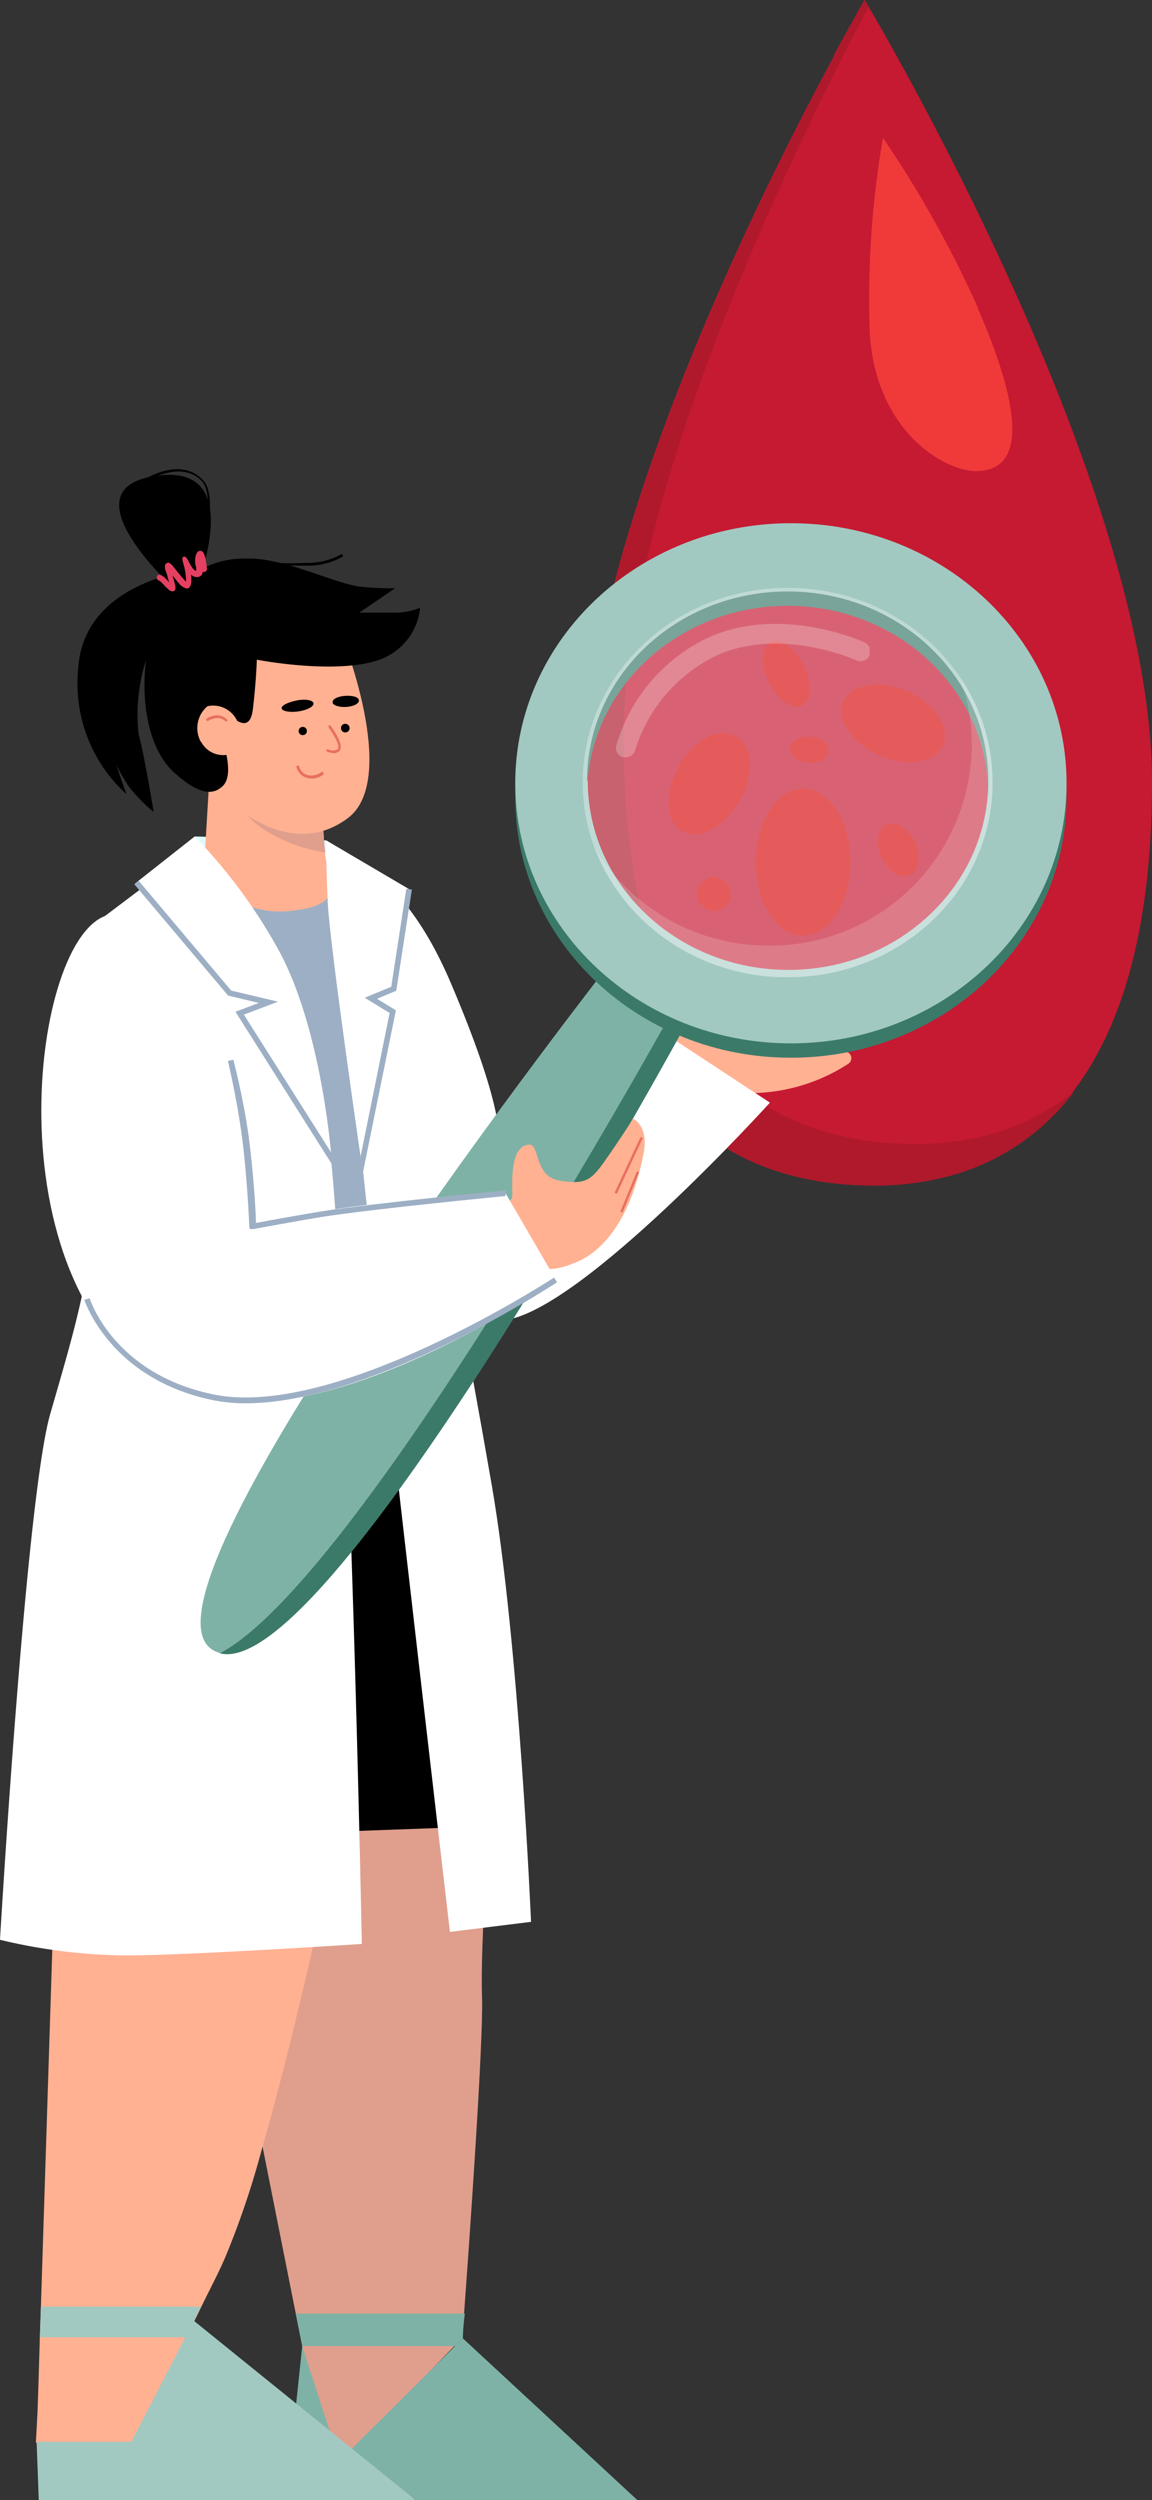 <?xml version="1.0" encoding="UTF-8"?>
<svg xmlns="http://www.w3.org/2000/svg" xmlns:xlink="http://www.w3.org/1999/xlink" viewBox="0 0 64.19 139.19">
  <rect x="0" y="0" width="64.19" height="139.19" fill="#333333" stroke="none"/>
  <defs>
    <style>.cls-1{fill:none;}.cls-2{fill:#c61932;}.cls-3{fill:#af192b;}.cls-4{fill:#e0fbff;}.cls-5{fill:#ffb192;}.cls-6{fill:#fff;}.cls-7{fill:#e09f8d;}.cls-8{fill:#9dafc4;}.cls-9{fill:#7fb2a6;}.cls-10{fill:#a1c9c1;}.cls-11{fill:#3b7a69;}.cls-12{fill:#d90f0f;}.cls-13{fill:#e86f5f;}.cls-14{fill:#e54061;}.cls-15{fill:#f03a3a;}.cls-16{opacity:0.32;}.cls-17{clip-path:url(#clip-path);}.cls-18{clip-path:url(#clip-path-2);}.cls-19{opacity:0.16;}.cls-20{clip-path:url(#clip-path-3);}.cls-21{opacity:0.24;}.cls-22{clip-path:url(#clip-path-5);}</style>
    <clipPath id="clip-path">
      <rect class="cls-1" x="32.47" y="32.73" width="22.83" height="21.67"></rect>
    </clipPath>
    <clipPath id="clip-path-2">
      <rect class="cls-1" x="32.47" y="32.73" width="22.83" height="21.68"></rect>
    </clipPath>
    <clipPath id="clip-path-3">
      <rect class="cls-1" x="33.13" y="37.68" width="22.18" height="16.73"></rect>
    </clipPath>
    <clipPath id="clip-path-5">
      <rect class="cls-1" x="34.32" y="34.74" width="14.13" height="7.42"></rect>
    </clipPath>
  </defs>
  <g id="Calque_2" data-name="Calque 2">
    <g id="Calque_1-2" data-name="Calque 1">
      <path class="cls-2" d="M32.54,43.66C32.54,60.57,39.77,66,48.69,66a15.69,15.69,0,0,0,3.83-.45c6.55-1.61,11.67-7.81,11.67-22,0-16.91-16-43.53-16-43.53s-.66,1.14-1.72,3.1c-4.06,7.52-13.91,27.14-13.91,40.56"></path>
      <path class="cls-3" d="M46.45,3.09C47.51,1.14,48.17,0,48.17,0l.23.38C44.15,8.41,34.75,27.7,34.75,41,34.75,58.17,42,63.69,51,63.69a15.85,15.85,0,0,0,3.85-.45,12.81,12.81,0,0,0,5-2.47,12.76,12.76,0,0,1-7.28,4.79,15.69,15.69,0,0,1-3.83.45c-8.92,0-16.15-5.44-16.15-22.35,0-13.42,9.85-33,13.91-40.57"></path>
      <polygon class="cls-4" points="18.19 46.79 10.85 46.57 11.06 49.48 18.77 48.99 18.19 46.79"></polygon>
      <path class="cls-5" d="M38.45,57.16a.54.54,0,0,0-.78.37c-.34,1.52,2.46,3.28,4,3.33a10.1,10.1,0,0,0,5.61-1.64.37.37,0,0,0-.26-.67,12.7,12.7,0,0,1-4.16.1,20.18,20.18,0,0,1-4.46-1.49"></path>
      <path class="cls-6" d="M42.9,61.39S32.46,72.93,28.13,73.5c-3.68.48-4.27-7.2-4.27-7.2l2.67-4s1.92.9,5.28-.06,5.81-4.32,5.81-4.32Z"></path>
      <path class="cls-7" d="M11.64,104.51l.22,1.11,2.78,13.95,1.84,9.24.3,1.5.06.31.59,3,.29,1.46.15.78.68.27,1.26.5L21,135.05l1.43-1.46,2.91-3,.42-.43s0-.52.1-1.38c.29-3.94,1.08-15.12,1-17.58-.12-3,.48-10.67.48-10.67l-15,1.08Z"></path>
      <path class="cls-5" d="M2,136H7.32s.34-.63.87-1.64c.23-.43.49-.92.77-1.47.42-.81.9-1.73,1.39-2.71.28-.56.57-1.13.85-1.71.48-1,1-1.95,1.4-2.91a47.76,47.76,0,0,0,2-5.94c1.79-6.23,3.48-14.1,3.48-14.1l-6.26.15L3,105.83l-.72,22.59-.06,1.71-.08,2.71-.05,1.47Z"></path>
      <polygon points="24.39 79.36 25.11 101.75 18.24 102 17.2 80.42 24.39 79.36"></polygon>
      <polygon class="cls-8" points="18.8 47.85 10.24 48.97 14.32 70.4 24.39 68.88 18.8 47.85"></polygon>
      <path class="cls-6" d="M18.12,47.53s3.83-.24,7,7.2,2.64,8.88,2.64,8.88l-2.88,5.51s1,4.8,2.52,13.56S29.59,107,29.59,107l-4.52.56S20,64.09,19.83,61.21s-1.71-13.68-1.71-13.68"></path>
      <path class="cls-5" d="M11.36,48.45a5.07,5.07,0,0,0,5.09,2.23c1.93-.2,2.32-1.07,1.95-1.93a4.67,4.67,0,0,1-.29-1.29c-.1-.92-.11-1.9-.11-1.9l-1.78-.79-4.52-2Z"></path>
      <path class="cls-7" d="M13.36,44.37s-.19,1.48,3.25,2.73a8.43,8.43,0,0,0,1.51.36c-.11-.92-.12-1.9-.12-1.9l-1.78-.79Z"></path>
      <path class="cls-5" d="M19,35.27s3.3,8.11.37,10.29c-3.95,2.93-8.21-2.51-8.21-2.51L9.44,37.29Z"></path>
      <path d="M14.32,36.73s4,.78,6.47.11a3.45,3.45,0,0,0,2.62-3,3.85,3.85,0,0,1-1.47.27c-1.09,0-1.92,0-1.92,0l2-1.36a15.94,15.94,0,0,1-1.89-.08c-1.31-.11-4.32-1.63-6.32-1.57a5.2,5.2,0,0,0-5,3.2c-1.14,2.42-1.11,6.86.86,8.68,1.68,1.55,2.37,1.1,2.69.83.5-.41.37-1.34.19-2.09s-.68-2.56-.2-2.24,1.55,1.58,1.74,0,.22-2.74.22-2.74"></path>
      <path class="cls-5" d="M11.2,41.29a1.39,1.39,0,0,0,1.78.64c.51-.25.63-1,.27-1.71a1.47,1.47,0,0,0-1.69-.9,1.59,1.59,0,0,0-.36,2"></path>
      <path d="M11,32.53S13.64,26,9,26.46c-5.84.55,1,6.59,1,6.59Z"></path>
      <path d="M10.36,31.81s-5.72.72-6,5.4a8.31,8.31,0,0,0,2.68,7l-.56-1.6s.17.34.68,1.16a9.63,9.63,0,0,0,1.4,1.44s-.48-3-.84-4.36A9.94,9.94,0,0,1,8.8,35.17a10,10,0,0,1,1.68-2.12Z"></path>
      <path class="cls-6" d="M12.4,50.89s4.88,2.56,6,13.2,1.76,44.14,1.76,44.14-9.6.64-13.2.64A31.15,31.15,0,0,1,0,108S1.44,83.44,2.8,78.72,5.28,70.4,5.12,66.48s0-14.93,0-14.93L10,47.87Z"></path>
      <polygon class="cls-9" points="16.84 130.62 15.98 138.78 19.52 138.89 16.84 130.62"></polygon>
      <path class="cls-6" d="M10.85,46.57,7.6,49.13l5.16,6.16,2.12.48-1.52.64,5.12,8.18S18,57.66,15.65,53.13a29.7,29.7,0,0,0-4.8-6.56"></path>
      <path class="cls-6" d="M22.79,49.5l-.85,5.55-1.28.53,1.23.75-1.68,8.88s-1.84-12.56-1.95-15-.08-3.42-.08-3.42Z"></path>
      <polygon class="cls-9" points="25.79 130.19 35.51 139.19 23.16 139.19 19.46 136.47 25.79 130.19"></polygon>
      <polygon class="cls-10" points="10.8 129.21 23.15 139.19 2.16 139.19 2.04 135.95 7.32 135.95 10.8 129.21"></polygon>
      <path class="cls-10" d="M2.28,128.43H11.2l-.85,1.7H2.22Z"></path>
      <path class="cls-9" d="M16.48,128.81l.36,1.81h8.53l.42-.43s0-.52.11-1.38Z"></path>
      <path class="cls-9" d="M34.07,53.53S6.9,88.24,11.76,91.8c5.52,4,27-35.75,27-35.75Z"></path>
      <path class="cls-11" d="M37.86,55.57l.89.48s-20.3,37.61-26.5,36c7.62-4,24.23-34,25.61-36.46"></path>
      <path class="cls-5" d="M35.24,62.27s.93.35.62,1.95c-.75,3.84-2.4,5.6-3.95,6.13a3.64,3.64,0,0,1-2.34.21L27.27,67s1.28.19,1.28-.45-.16-2.72.91-2.82c.64-.07.27,1.76,1.71,2s1.76,0,2.55-1.12,1.52-2.27,1.52-2.27"></path>
      <path class="cls-6" d="M28.15,66.4s-5.76.37-9.2.88c-2.91.44-4.87,1-4.87,1s-.32-8.11-2.24-12.55C10.23,52,8.69,50.34,6.08,50.93,1.68,51.93-.56,71.44,9,77c7.6,4.41,22-5.7,22-5.7Z"></path>
      <path class="cls-12" d="M42.11,48c0,2.26,1.18,4.09,2.64,4.09s2.64-1.83,2.64-4.09-1.18-4.1-2.64-4.1-2.64,1.84-2.64,4.1"></path>
      <path class="cls-12" d="M49,42.06c1.54.67,3.14.41,3.56-.57s-.48-2.32-2-3-3.13-.41-3.56.58.49,2.32,2,3"></path>
      <path class="cls-12" d="M37.84,42.67c-.84,1.46-.77,3.07.16,3.61s2.36-.21,3.2-1.67S42,41.54,41,41s-2.36.21-3.2,1.66"></path>
      <path class="cls-12" d="M42.86,38c.48,1,1.3,1.55,1.83,1.29s.57-1.26.09-2.24-1.3-1.55-1.83-1.29S42.38,37,42.86,38"></path>
      <path class="cls-12" d="M49.11,47.73c.35.78,1.06,1.22,1.58,1s.65-1.05.3-1.83-1.05-1.22-1.57-1-.66,1.05-.31,1.83"></path>
      <path class="cls-12" d="M39.73,48.83a.94.94,0,1,0,1,1,1,1,0,0,0-1-1"></path>
      <path class="cls-12" d="M45.18,41c-.6,0-1.11.23-1.15.64s.41.78,1,.83,1.1-.22,1.14-.63-.41-.78-1-.84"></path>
      <path d="M15.69,39.42c0,.17.44.26.93.19s.87-.27.85-.45S17,38.9,16.53,39s-.87.27-.84.45"></path>
      <path d="M18.53,39.1c0,.16.34.28.74.26S20,39.19,20,39s-.34-.28-.74-.26-.73.17-.72.33"></path>
      <path d="M16.64,40.7a.23.23,0,1,0,.23-.23.23.23,0,0,0-.23.23"></path>
      <path d="M19,40.53a.24.24,0,1,0,.24-.23.23.23,0,0,0-.24.23"></path>
      <path class="cls-13" d="M18.55,41.94a.62.62,0,0,0,.31-.08.28.28,0,0,0,.12-.2c.08-.39-.5-1.17-.56-1.26a.08.08,0,0,0-.11,0s0,.07,0,.11c.17.22.59.86.54,1.14a.1.1,0,0,1-.06.08.52.52,0,0,1-.48,0,.08.08,0,0,0-.1,0,.08.08,0,0,0,0,.11.84.84,0,0,0,.33.08"></path>
      <path class="cls-13" d="M17.36,43.35a1.12,1.12,0,0,0,.65-.22A.09.09,0,0,0,18,43a.08.08,0,0,0-.11,0,1,1,0,0,1-.55.18.68.68,0,0,1-.67-.5.08.08,0,0,0-.09-.06.08.08,0,0,0-.06.1.84.84,0,0,0,.82.62"></path>
      <path class="cls-13" d="M12.6,40.17l.05,0a.08.08,0,0,0,0-.11.78.78,0,0,0-.62-.23,1.18,1.18,0,0,0-.52.18.09.09,0,0,0,0,.11.08.08,0,0,0,.11,0,1.23,1.23,0,0,1,.45-.14.62.62,0,0,1,.49.18l.06,0"></path>
      <path class="cls-14" d="M9.26,32.72a2.17,2.17,0,0,0-.38-.39h0a.16.16,0,0,1-.14-.17A.19.19,0,0,1,8.82,32c.12,0,.25,0,.6.42a2.13,2.13,0,0,0-.08-.27c0-.12-.07-.25-.11-.37s-.09-.35.06-.43.27.06.56.44c.14.17.3.37.45.53l.07.07a3.61,3.61,0,0,0-.15-1c-.07-.24-.09-.34,0-.39s.19.07.24.16c.26.54.4.62.47.62h0a1.62,1.62,0,0,0,0-.19,1.1,1.1,0,0,1,0-.72c.07-.19.18-.21.25-.2s.26,0,.35,1a.16.16,0,0,1-.14.17.19.19,0,0,1-.1,0,.28.28,0,0,1-.06.18.34.34,0,0,1-.27.11.47.47,0,0,1-.32-.14c.06.42,0,.66-.13.75s-.39-.1-.46-.17-.3-.36-.44-.53v0c.17.56.24.79.07.88l-.09,0c-.12,0-.24-.13-.36-.26"></path>
      <path d="M16.24,31.49h.85a3.78,3.78,0,0,0,2-.5.09.09,0,0,0,0-.11.08.08,0,0,0-.11,0,3.9,3.9,0,0,1-1.93.46c-1.37.06-3.1-.05-3.12-.05a.08.08,0,0,0-.08.07.09.09,0,0,0,.08.09s1.12.06,2.27.06"></path>
      <path d="M11.41,30.25a.08.08,0,0,0,.08-.06c0-.11.55-2.63-.13-3.4C10.11,25.34,8,26.71,8,26.72a.09.09,0,0,0,0,.11.07.07,0,0,0,.11,0s2-1.3,3.17,0c.63.72.1,3.24.09,3.27a.08.08,0,0,0,.06.09h0"></path>
      <path class="cls-11" d="M28.71,44.41c0,8,6.88,14.48,15.36,14.48s15.36-6.48,15.36-14.48S52.55,29.93,44.07,29.93,28.71,36.41,28.71,44.41m4-.14c0-5.82,5-10.54,11.18-10.54s11.18,4.72,11.18,10.54-5,10.54-11.18,10.54S32.75,50.09,32.75,44.27"></path>
      <path class="cls-10" d="M28.71,43.61c0,8,6.88,14.48,15.36,14.48s15.36-6.48,15.36-14.48S52.55,29.13,44.07,29.13,28.71,35.61,28.71,43.61m4-.14c0-5.82,5-10.54,11.18-10.54s11.18,4.72,11.18,10.54S50.1,54,43.93,54,32.75,49.29,32.75,43.47"></path>
      <path class="cls-13" d="M34.31,66.44a.07.07,0,0,0,.07,0l1.4-3a.08.08,0,0,0,0-.11.09.09,0,0,0-.1,0l-1.4,3a.07.07,0,0,0,0,.1h0"></path>
      <path class="cls-13" d="M34.63,67.48a.08.08,0,0,0,.07,0l.88-2.14a.07.07,0,0,0,0-.1.1.1,0,0,0-.1,0l-.88,2.14a.08.08,0,0,0,0,.11h0"></path>
      <path class="cls-15" d="M54.47,17.13c1.53,3.52,3.46,9,0,9.1-1.78.06-5.65-2.18-6-7.62a51.87,51.87,0,0,1,.73-10.93,61.33,61.33,0,0,1,5.29,9.45"></path>
      <g class="cls-16">
        <g class="cls-17">
          <g class="cls-18">
            <path class="cls-6" d="M32.47,43.57c0,6,5.11,10.84,11.42,10.84s11.42-4.85,11.42-10.84S50.2,32.73,43.89,32.73,32.47,37.59,32.47,43.57"></path>
          </g>
        </g>
      </g>
      <g class="cls-19">
        <g class="cls-20">
          <g class="cls-20">
            <path class="cls-6" d="M42.84,52.65A11.24,11.24,0,0,0,54.15,41.49a11,11,0,0,0-.68-3.81,10.38,10.38,0,0,1,1.84,5.89c0,6-5.12,10.84-11.42,10.84A11.39,11.39,0,0,1,33.13,47.2a11.32,11.32,0,0,0,9.71,5.45"></path>
          </g>
        </g>
      </g>
      <g class="cls-21">
        <g class="cls-22">
          <g class="cls-22">
            <path class="cls-6" d="M34.87,42.16a.54.54,0,0,0,.53-.42,8.68,8.68,0,0,1,4.5-5.23c3.57-1.64,7.74.22,7.78.24a.55.55,0,1,0,.45-1c-.18-.08-4.67-2.08-8.69-.24a9.61,9.61,0,0,0-5.1,6,.54.54,0,0,0,.4.66l.13,0"></path>
          </g>
        </g>
      </g>
      <path class="cls-8" d="M13.69,78.13c7,0,16.89-6.44,17.35-6.74l-.17-.26c-.12.08-12.19,7.94-19,6.5C6.32,76.48,5,72.32,5,72.28l-.3.09s1.39,4.37,7.1,5.57a9,9,0,0,0,1.91.19"></path>
      <path class="cls-8" d="M13.93,68.43l.18,0s2.84-.52,3.78-.67c3.09-.48,10.21-1.16,10.28-1.17l0-.31c-.07,0-7.2.69-10.3,1.17-.8.13-3,.52-3.61.64,0-.65-.15-2.9-.4-4.8C13.54,61,13,59,13,59l-.3.07s.5,2.07.79,4.28.4,4.91.4,4.94Z"></path>
      <polygon class="cls-8" points="18.5 64.83 18.77 64.67 13.59 56.49 15.49 55.77 12.88 55.15 7.72 49.03 7.48 49.23 12.71 55.43 14.42 55.84 13.12 56.33 18.5 64.83"></polygon>
      <polygon class="cls-8" points="20.2 65.39 22.06 56.25 21.01 55.61 22.08 55.16 22.95 49.53 22.64 49.48 21.8 54.94 20.32 55.55 21.71 56.4 19.9 65.33 20.2 65.39"></polygon>
    </g>
  </g>
</svg>
